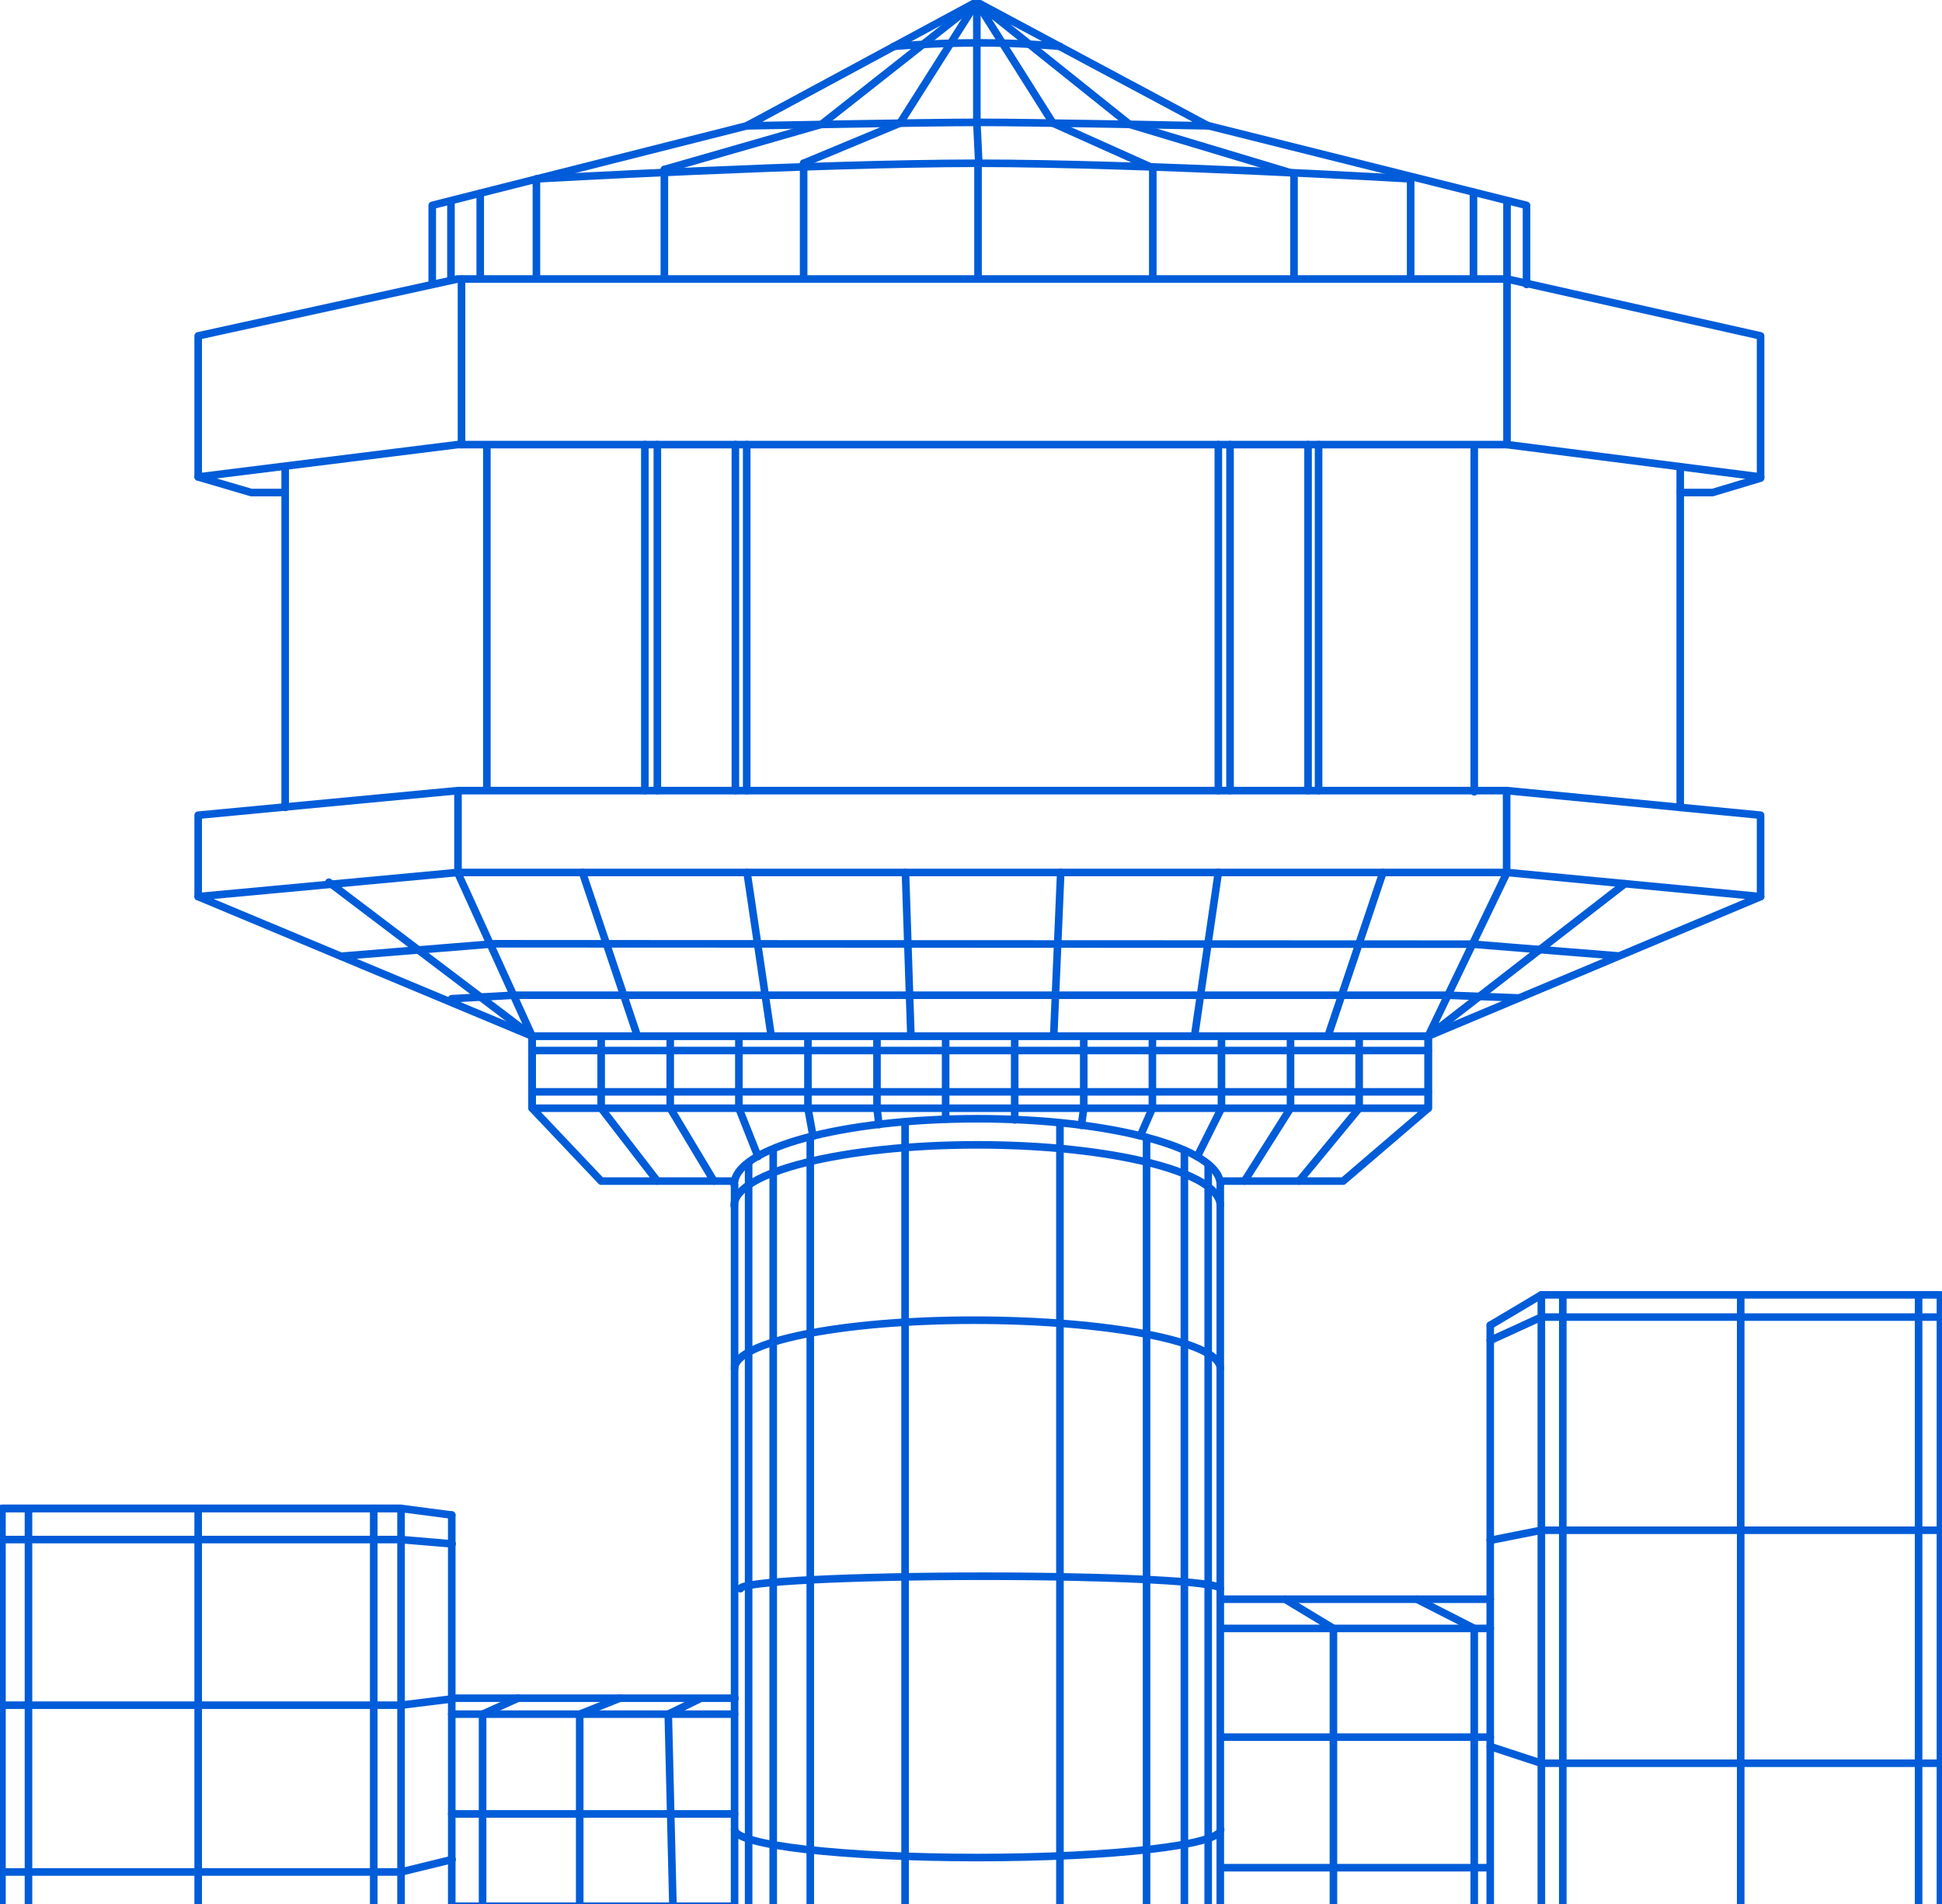 <?xml version="1.0" encoding="UTF-8"?> <svg xmlns="http://www.w3.org/2000/svg" width="256" height="251" viewBox="0 0 256 251" fill="none"><g clip-path="url(#clip0_545_3020)"><path d="M96.835 241.162C96.835 243.217 111.183 244.86 128.874 244.86C146.565 244.86 160.913 243.217 160.913 241.162" stroke="#005CD8" stroke-linecap="round" stroke-linejoin="round"></path><path d="M160.861 209.417C160.861 208.493 147.336 207.773 129.646 207.773C111.955 207.773 97.607 208.493 97.607 209.417" stroke="#005CD8" stroke-linecap="round" stroke-linejoin="round"></path><path d="M160.861 180.395C160.861 176.851 145.999 174.025 128.36 174.025C110.721 174.025 96.835 176.902 96.835 180.395" stroke="#005CD8" stroke-linecap="round" stroke-linejoin="round"></path><path d="M160.861 158.925C160.861 154.508 146.513 150.912 128.823 150.912C111.132 150.912 96.784 154.508 96.784 158.925" stroke="#005CD8" stroke-linecap="round" stroke-linejoin="round"></path><path d="M160.861 156.152C160.861 151.375 146.513 147.471 128.823 147.471C111.132 147.471 96.784 151.323 96.784 156.152" stroke="#005CD8" stroke-linecap="round" stroke-linejoin="round"></path><path d="M106.812 149.885V256.161" stroke="#005CD8" stroke-linecap="round" stroke-linejoin="round"></path><path d="M119.309 147.932V256.159" stroke="#005CD8" stroke-linecap="round" stroke-linejoin="round"></path><path d="M101.927 151.58V256.161" stroke="#005CD8" stroke-linecap="round" stroke-linejoin="round"></path><path d="M98.686 153.326V256.16" stroke="#005CD8" stroke-linecap="round" stroke-linejoin="round"></path><path d="M96.835 156.15V255.903" stroke="#005CD8" stroke-linecap="round" stroke-linejoin="round"></path><path d="M151.142 149.936V256.16" stroke="#005CD8" stroke-linecap="round" stroke-linejoin="round"></path><path d="M139.725 148.189V256.16" stroke="#005CD8" stroke-linecap="round" stroke-linejoin="round"></path><path d="M156.13 151.631V256.16" stroke="#005CD8" stroke-linecap="round" stroke-linejoin="round"></path><path d="M159.267 153.48V256.161" stroke="#005CD8" stroke-linecap="round" stroke-linejoin="round"></path><path d="M160.861 155.689V256.161" stroke="#005CD8" stroke-linecap="round" stroke-linejoin="round"></path><path d="M96.836 155.689H79.248L70.145 146.084H188.272L177.061 155.689H160.861" stroke="#005CD8" stroke-linecap="round" stroke-linejoin="round"></path><path d="M70.145 146.083V136.58H188.272V146.083" stroke="#005CD8" stroke-linecap="round" stroke-linejoin="round"></path><path d="M79.248 136.58V146.083" stroke="#005CD8" stroke-linecap="round" stroke-linejoin="round"></path><path d="M88.35 136.58V146.083" stroke="#005CD8" stroke-linecap="round" stroke-linejoin="round"></path><path d="M97.401 136.58V146.083" stroke="#005CD8" stroke-linecap="round" stroke-linejoin="round"></path><path d="M106.503 136.58V146.083" stroke="#005CD8" stroke-linecap="round" stroke-linejoin="round"></path><path d="M115.606 136.58V146.083" stroke="#005CD8" stroke-linecap="round" stroke-linejoin="round"></path><path d="M124.657 136.58V146.083" stroke="#005CD8" stroke-linecap="round" stroke-linejoin="round"></path><path d="M133.76 136.58V146.083" stroke="#005CD8" stroke-linecap="round" stroke-linejoin="round"></path><path d="M142.862 136.58V146.083" stroke="#005CD8" stroke-linecap="round" stroke-linejoin="round"></path><path d="M161.016 136.58V146.083" stroke="#005CD8" stroke-linecap="round" stroke-linejoin="round"></path><path d="M151.913 136.58V146.083" stroke="#005CD8" stroke-linecap="round" stroke-linejoin="round"></path><path d="M170.118 136.58V146.083" stroke="#005CD8" stroke-linecap="round" stroke-linejoin="round"></path><path d="M179.169 136.58V146.083" stroke="#005CD8" stroke-linecap="round" stroke-linejoin="round"></path><path d="M87.579 22.344V36.572" stroke="#005CD8" stroke-linecap="round" stroke-linejoin="round"></path><path d="M105.938 21.521V36.572" stroke="#005CD8" stroke-linecap="round" stroke-linejoin="round"></path><path d="M128.925 21.521V36.572" stroke="#005CD8" stroke-linecap="round" stroke-linejoin="round"></path><path d="M151.964 22.137V36.571" stroke="#005CD8" stroke-linecap="round" stroke-linejoin="round"></path><path d="M170.581 22.908V36.572" stroke="#005CD8" stroke-linecap="round" stroke-linejoin="round"></path><path d="M60.837 36.777V58.608" stroke="#005CD8" stroke-linecap="round" stroke-linejoin="round"></path><path d="M198.659 36.777V58.608" stroke="#005CD8" stroke-linecap="round" stroke-linejoin="round"></path><path d="M194.237 25.322V36.777" stroke="#005CD8" stroke-linecap="round" stroke-linejoin="round"></path><path d="M198.659 26.709V36.828" stroke="#005CD8" stroke-linecap="round" stroke-linejoin="round"></path><path d="M63.306 25.477V36.777" stroke="#005CD8" stroke-linecap="round" stroke-linejoin="round"></path><path d="M59.448 26.658V36.777" stroke="#005CD8" stroke-linecap="round" stroke-linejoin="round"></path><path d="M70.145 136.58V145.877" stroke="#005CD8" stroke-linecap="round" stroke-linejoin="round"></path><path d="M188.271 136.58V145.877" stroke="#005CD8" stroke-linecap="round" stroke-linejoin="round"></path><path d="M86.653 155.689L79.248 146.084" stroke="#005CD8" stroke-linecap="round" stroke-linejoin="round"></path><path d="M94.11 155.689L88.35 146.084" stroke="#005CD8" stroke-linecap="round" stroke-linejoin="round"></path><path d="M99.921 152.453L97.401 146.084" stroke="#005CD8" stroke-linecap="round" stroke-linejoin="round"></path><path d="M107.172 149.782L106.503 146.084" stroke="#005CD8" stroke-linecap="round" stroke-linejoin="round"></path><path d="M115.863 148.241L115.606 146.084" stroke="#005CD8" stroke-linecap="round" stroke-linejoin="round"></path><path d="M124.657 147.522V146.084" stroke="#005CD8" stroke-linecap="round" stroke-linejoin="round"></path><path d="M133.76 147.625V146.084" stroke="#005CD8" stroke-linecap="round" stroke-linejoin="round"></path><path d="M142.554 148.344L142.862 146.084" stroke="#005CD8" stroke-linecap="round" stroke-linejoin="round"></path><path d="M157.827 152.453L161.016 146.084" stroke="#005CD8" stroke-linecap="round" stroke-linejoin="round"></path><path d="M150.318 149.731L151.913 146.084" stroke="#005CD8" stroke-linecap="round" stroke-linejoin="round"></path><path d="M164.05 155.689L170.118 146.084" stroke="#005CD8" stroke-linecap="round" stroke-linejoin="round"></path><path d="M171.249 155.689L179.169 146.084" stroke="#005CD8" stroke-linecap="round" stroke-linejoin="round"></path><path d="M70.145 143.926H188.272" stroke="#005CD8" stroke-linecap="round" stroke-linejoin="round"></path><path d="M70.145 138.48H188.272" stroke="#005CD8" stroke-linecap="round" stroke-linejoin="round"></path><path d="M188.271 136.581H70.145L26.124 118.192L60.322 115.008H198.659L232.086 118.192L188.271 136.581Z" stroke="#005CD8" stroke-linecap="round" stroke-linejoin="round"></path><path d="M26.124 118.192V107.457L60.322 104.221H198.659L232.086 107.457V118.192" stroke="#005CD8" stroke-linecap="round" stroke-linejoin="round"></path><path d="M26.124 62.871L60.322 58.607H198.659L232.086 62.871" stroke="#005CD8" stroke-linecap="round" stroke-linejoin="round"></path><path d="M37.592 64.926H33.118L26.124 62.871V44.277L60.322 36.777H198.659L232.086 44.277V63.025L225.761 64.926H221.492" stroke="#005CD8" stroke-linecap="round" stroke-linejoin="round"></path><path d="M158.958 16.488L201.23 27.07V37.497" stroke="#005CD8" stroke-linecap="round" stroke-linejoin="round"></path><path d="M56.98 37.495V27.068L98.43 16.589L99.355 16.127" stroke="#005CD8" stroke-linecap="round" stroke-linejoin="round"></path><path d="M60.323 115.008L70.145 136.581L43.352 116.292" stroke="#005CD8" stroke-linecap="round" stroke-linejoin="round"></path><path d="M84.03 136.581L76.779 115.008" stroke="#005CD8" stroke-linecap="round" stroke-linejoin="round"></path><path d="M101.669 136.581L98.481 115.008" stroke="#005CD8" stroke-linecap="round" stroke-linejoin="round"></path><path d="M175.055 136.581L182.306 115.008" stroke="#005CD8" stroke-linecap="round" stroke-linejoin="round"></path><path d="M157.467 136.581L160.604 115.008" stroke="#005CD8" stroke-linecap="round" stroke-linejoin="round"></path><path d="M138.902 136.581L139.828 115.008" stroke="#005CD8" stroke-linecap="round" stroke-linejoin="round"></path><path d="M120.08 136.581L119.36 115.008" stroke="#005CD8" stroke-linecap="round" stroke-linejoin="round"></path><path d="M198.66 115.008L188.271 136.581L214.19 116.497" stroke="#005CD8" stroke-linecap="round" stroke-linejoin="round"></path><path d="M198.608 104.221V115.008" stroke="#005CD8" stroke-linecap="round" stroke-linejoin="round"></path><path d="M60.374 104.221V115.008" stroke="#005CD8" stroke-linecap="round" stroke-linejoin="round"></path><path d="M44.946 126.05L65.208 124.406L194.082 124.458L213.213 125.999" stroke="#005CD8" stroke-linecap="round" stroke-linejoin="round"></path><path d="M59.551 131.65L67.677 131.188H190.843L200.202 131.547" stroke="#005CD8" stroke-linecap="round" stroke-linejoin="round"></path><path d="M221.493 61.535V106.429" stroke="#005CD8" stroke-linecap="round" stroke-linejoin="round"></path><path d="M172.432 58.607V104.22" stroke="#005CD8" stroke-linecap="round" stroke-linejoin="round"></path><path d="M160.604 58.607V104.22" stroke="#005CD8" stroke-linecap="round" stroke-linejoin="round"></path><path d="M162.147 58.607V104.22" stroke="#005CD8" stroke-linecap="round" stroke-linejoin="round"></path><path d="M173.82 58.607V104.22" stroke="#005CD8" stroke-linecap="round" stroke-linejoin="round"></path><path d="M37.592 61.535V106.429" stroke="#005CD8" stroke-linecap="round" stroke-linejoin="round"></path><path d="M64.18 58.762V104.066" stroke="#005CD8" stroke-linecap="round" stroke-linejoin="round"></path><path d="M86.653 58.607V104.22" stroke="#005CD8" stroke-linecap="round" stroke-linejoin="round"></path><path d="M85.007 58.607V104.22" stroke="#005CD8" stroke-linecap="round" stroke-linejoin="round"></path><path d="M98.43 58.607V104.22" stroke="#005CD8" stroke-linecap="round" stroke-linejoin="round"></path><path d="M96.939 58.607V104.22" stroke="#005CD8" stroke-linecap="round" stroke-linejoin="round"></path><path d="M98.43 16.59L128.72 0.256L159.267 16.59C159.267 16.59 136.691 16.128 129.183 16.128C121.52 16.128 98.43 16.59 98.43 16.59Z" stroke="#005CD8" stroke-linecap="round" stroke-linejoin="round"></path><path d="M105.938 21.521L118.64 16.231L128.771 0.256L108.303 16.385L87.579 22.343" stroke="#005CD8" stroke-linecap="round" stroke-linejoin="round"></path><path d="M170.581 22.908L148.879 16.385L128.72 0.256L138.799 16.231L151.964 22.138" stroke="#005CD8" stroke-linecap="round" stroke-linejoin="round"></path><path d="M128.771 0.256V16.128L129.028 21.521" stroke="#005CD8" stroke-linecap="round" stroke-linejoin="round"></path><path d="M70.711 36.572V23.576C70.711 23.576 107.326 21.521 128.925 21.521C150.525 21.521 185.957 23.576 185.957 23.576V36.572" stroke="#005CD8" stroke-linecap="round" stroke-linejoin="round"></path><path d="M196.448 174.693V287.236L203.185 295.249" stroke="#005CD8" stroke-linecap="round" stroke-linejoin="round"></path><path d="M255.794 170.688H203.185V295.249H255.794V170.688Z" stroke="#005CD8" stroke-linecap="round" stroke-linejoin="round"></path><path d="M203.185 170.688L196.448 174.694" stroke="#005CD8" stroke-linecap="round" stroke-linejoin="round"></path><path d="M160.861 210.805H196.448" stroke="#005CD8" stroke-linecap="round" stroke-linejoin="round"></path><path d="M160.861 214.656H196.448" stroke="#005CD8" stroke-linecap="round" stroke-linejoin="round"></path><path d="M161.016 228.988H196.448" stroke="#005CD8" stroke-linecap="round" stroke-linejoin="round"></path><path d="M160.861 246.195H196.191" stroke="#005CD8" stroke-linecap="round" stroke-linejoin="round"></path><path d="M255.743 173.615H203.185L196.448 176.697" stroke="#005CD8" stroke-linecap="round" stroke-linejoin="round"></path><path d="M255.743 201.713H203.185L196.448 203.048" stroke="#005CD8" stroke-linecap="round" stroke-linejoin="round"></path><path d="M255.743 232.429H203.185L196.448 230.221" stroke="#005CD8" stroke-linecap="round" stroke-linejoin="round"></path><path d="M252.914 170.996V294.993" stroke="#005CD8" stroke-linecap="round" stroke-linejoin="round"></path><path d="M206.013 170.688V295.249" stroke="#005CD8" stroke-linecap="round" stroke-linejoin="round"></path><path d="M229.464 170.996V295.198" stroke="#005CD8" stroke-linecap="round" stroke-linejoin="round"></path><path d="M59.551 199.709V289.034L52.866 296.996" stroke="#005CD8" stroke-linecap="round" stroke-linejoin="round"></path><path d="M52.866 198.836H0.257V296.996H52.866V198.836Z" stroke="#005CD8" stroke-linecap="round" stroke-linejoin="round"></path><path d="M0.257 198.836H52.866L59.551 199.709" stroke="#005CD8" stroke-linecap="round" stroke-linejoin="round"></path><path d="M0.257 202.945H52.866L59.603 203.51" stroke="#005CD8" stroke-linecap="round" stroke-linejoin="round"></path><path d="M0.257 224.775H52.866L59.551 223.953" stroke="#005CD8" stroke-linecap="round" stroke-linejoin="round"></path><path d="M0.257 246.761H52.866L59.603 245.117" stroke="#005CD8" stroke-linecap="round" stroke-linejoin="round"></path><path d="M49.266 198.836V296.79" stroke="#005CD8" stroke-linecap="round" stroke-linejoin="round"></path><path d="M3.754 199.092V296.995" stroke="#005CD8" stroke-linecap="round" stroke-linejoin="round"></path><path d="M26.124 199.092V296.995" stroke="#005CD8" stroke-linecap="round" stroke-linejoin="round"></path><path d="M169.398 210.805L175.775 214.657V256.161" stroke="#005CD8" stroke-linecap="round" stroke-linejoin="round"></path><path d="M194.34 278.402V214.657L186.78 210.805" stroke="#005CD8" stroke-linecap="round" stroke-linejoin="round"></path><path d="M59.551 225.957H96.835" stroke="#005CD8" stroke-linecap="round" stroke-linejoin="round"></path><path d="M59.551 239.107H96.835" stroke="#005CD8" stroke-linecap="round" stroke-linejoin="round"></path><path d="M59.551 251.279H96.835" stroke="#005CD8" stroke-linecap="round" stroke-linejoin="round"></path><path d="M63.614 251.281V225.958L68.294 223.852" stroke="#005CD8" stroke-linecap="round" stroke-linejoin="round"></path><path d="M76.419 251.281V225.958L81.716 223.852" stroke="#005CD8" stroke-linecap="round" stroke-linejoin="round"></path><path d="M88.71 251.28L88.093 225.956L92.207 223.953" stroke="#005CD8" stroke-linecap="round" stroke-linejoin="round"></path><path d="M59.602 223.852H96.887" stroke="#005CD8" stroke-linecap="round" stroke-linejoin="round"></path><path d="M194.34 59.121V104.374" stroke="#005CD8" stroke-linecap="round" stroke-linejoin="round"></path><path d="M117.817 6.111C117.817 6.111 123.166 5.648 129.08 5.648C134.994 5.648 139.725 6.111 139.725 6.111" stroke="#005CD8" stroke-linecap="round" stroke-linejoin="round"></path></g><defs><clipPath id="clip0_545_3020"><rect width="256" height="251" fill="white"></rect></clipPath></defs></svg> 